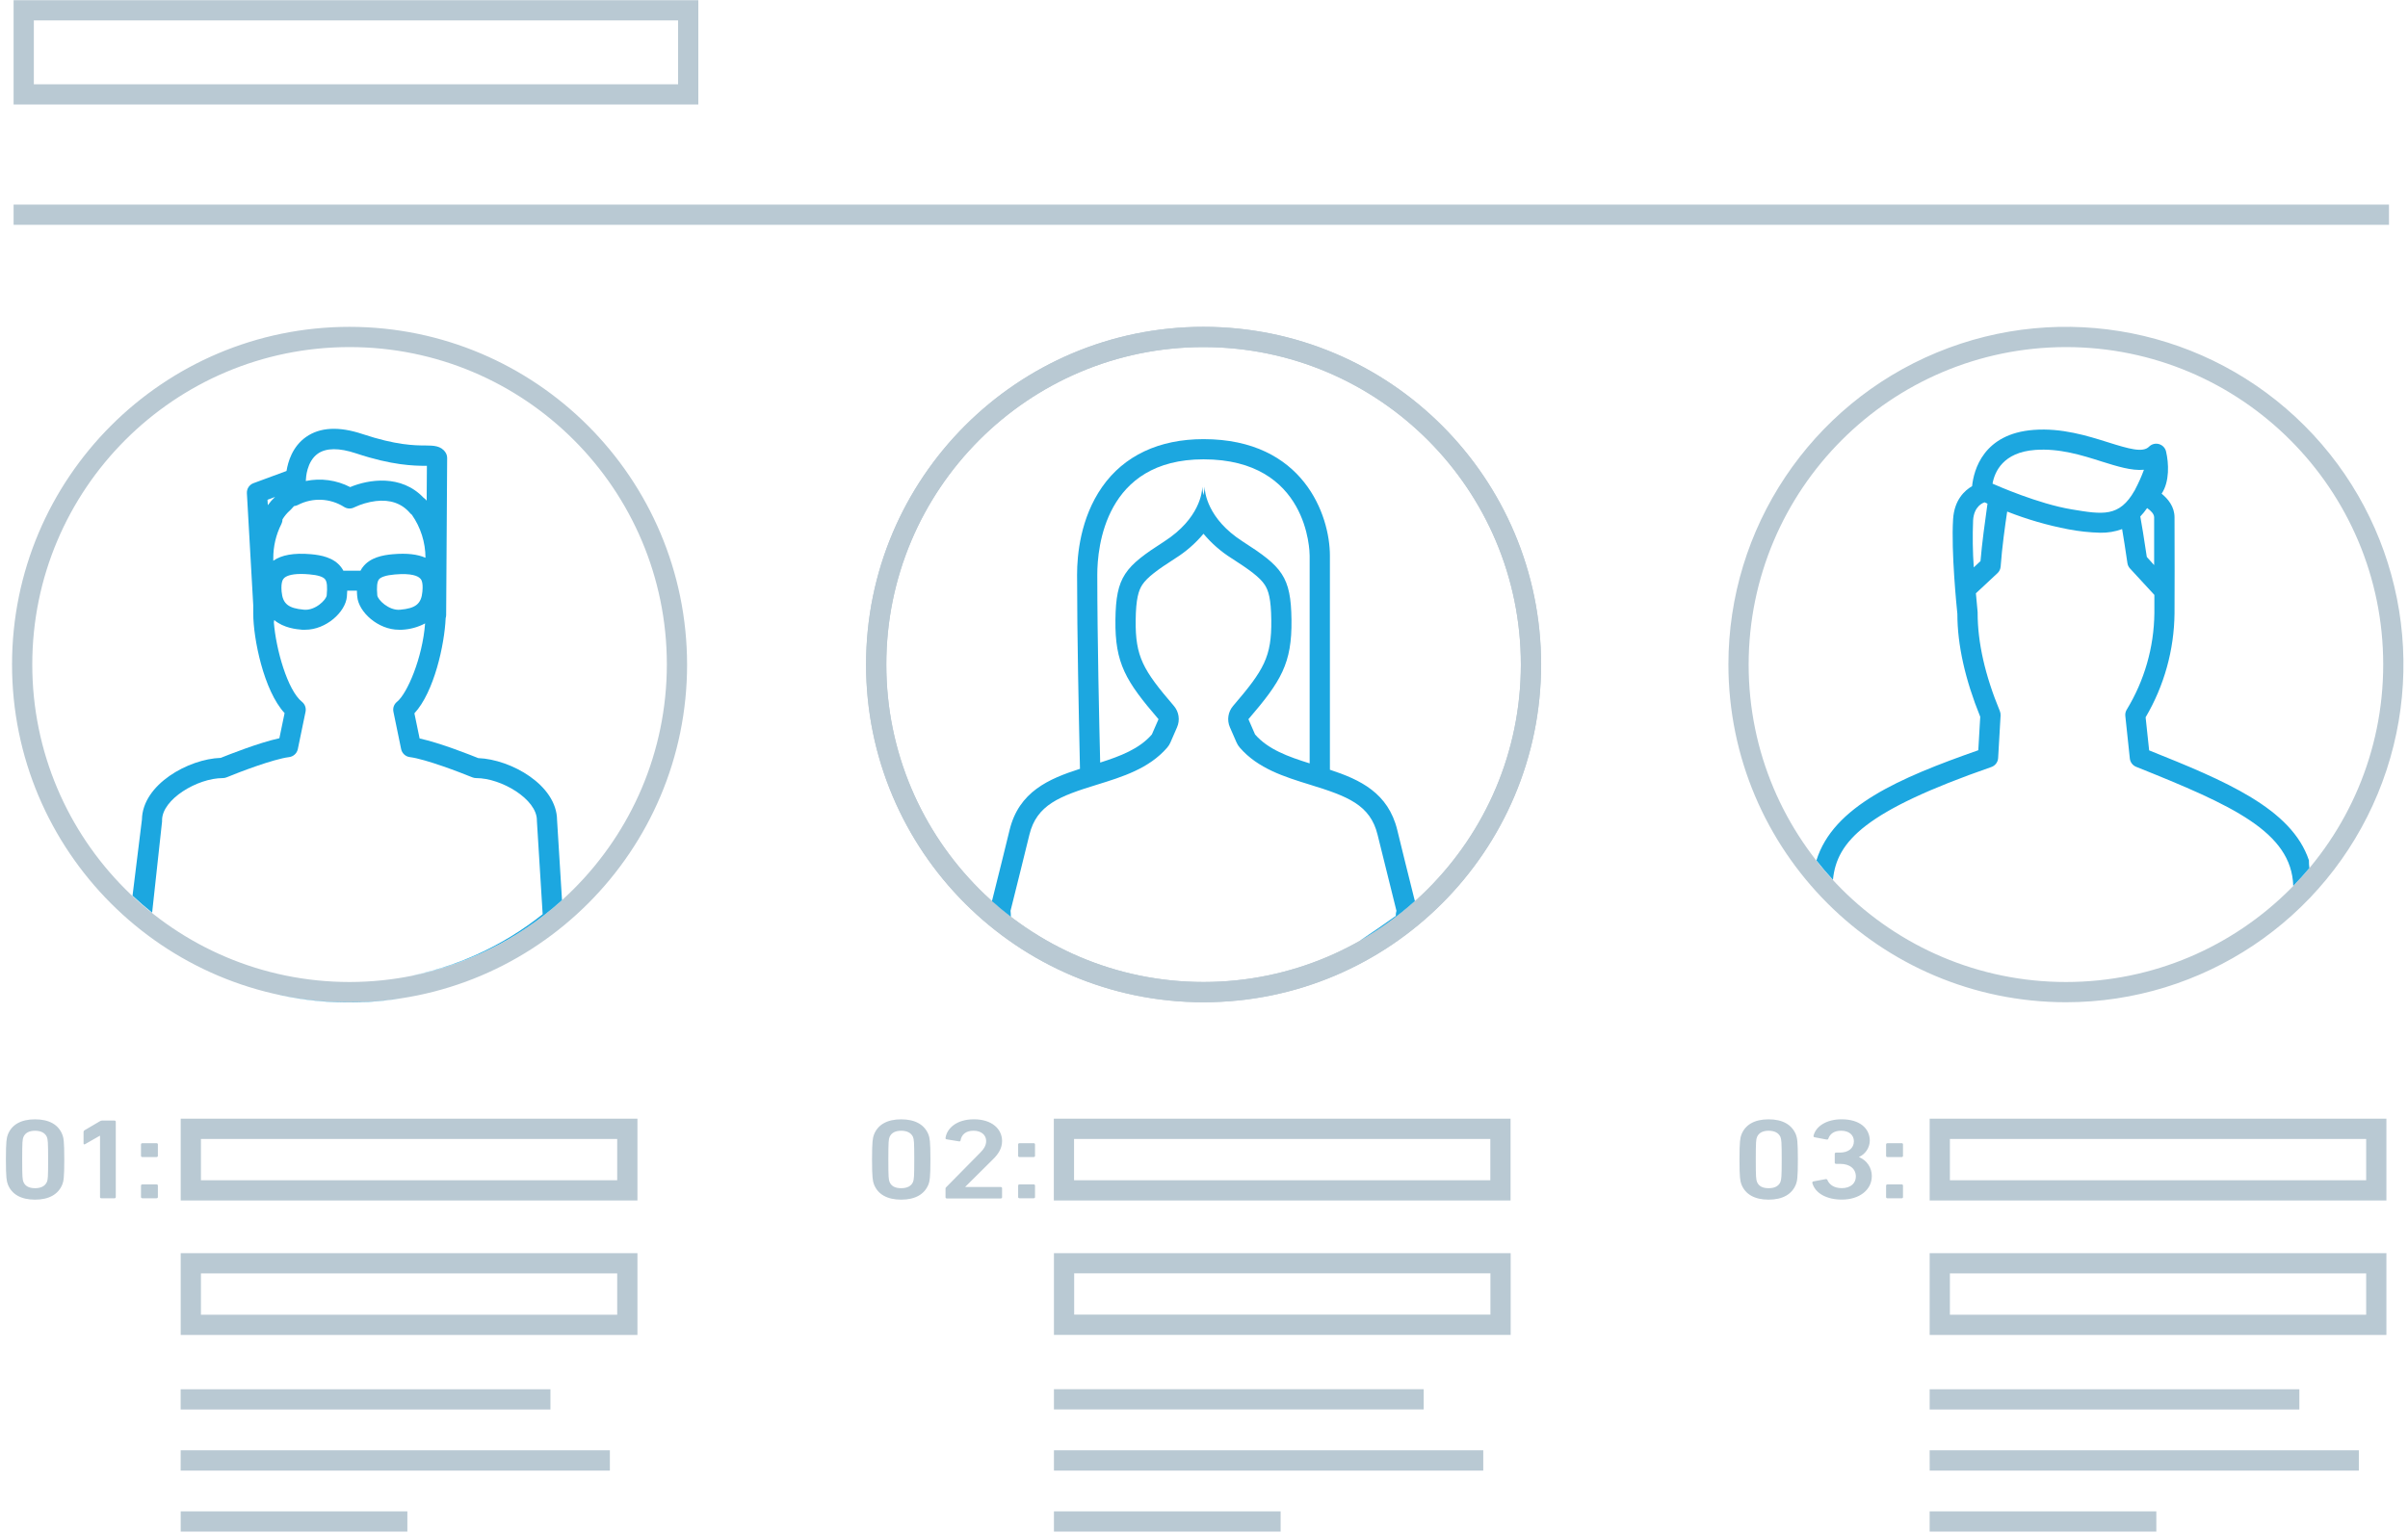 <svg width="223" height="142" viewBox="0 0 223 142" fill="none" xmlns="http://www.w3.org/2000/svg">
<path fill-rule="evenodd" clip-rule="evenodd" d="M80.208 61.553C80.205 78.829 94.195 92.837 111.457 92.841C128.715 92.826 142.702 78.831 142.722 61.558C142.722 44.282 128.729 30.277 111.467 30.276C94.206 30.274 80.21 44.277 80.208 61.553ZM82.082 61.564C82.079 45.324 95.23 32.155 111.457 32.151C127.68 32.166 140.829 45.322 140.848 61.558C140.848 77.799 127.694 90.964 111.467 90.966C95.24 90.967 82.085 77.804 82.082 61.564Z" fill="#B9C9D3"/>
<path fill-rule="evenodd" clip-rule="evenodd" d="M1.259 0.016H64.67V9.68H1.259V0.016ZM1.115 61.558C1.115 44.281 15.11 30.276 32.373 30.276C49.627 30.295 63.61 44.289 63.63 61.558C63.63 78.835 49.635 92.841 32.373 92.841C15.11 92.841 1.115 78.835 1.115 61.558ZM59.032 111.205H16.735V103.628H59.032V111.205ZM16.735 123.661H59.032V116.084H16.735V123.661ZM18.609 117.959H57.158V121.785H18.609V117.959ZM18.609 105.503H57.158V109.329H18.609V105.503ZM32.373 90.966C16.145 90.966 2.989 77.8 2.989 61.558C2.989 45.317 16.145 32.151 32.373 32.151C48.6 32.151 61.756 45.317 61.756 61.558C61.738 77.792 48.593 90.948 32.373 90.966ZM62.796 7.805H3.133V1.892H62.796V7.805ZM1.259 18.953H221.239V20.828H1.259V18.953ZM16.735 141.877H37.725V140.001H16.735V141.877ZM9.485 103.799H10.577H10.591C10.671 103.799 10.722 103.842 10.722 103.906V110.894C10.722 110.958 10.671 111.001 10.591 111.001H9.394C9.314 111.001 9.263 110.958 9.263 110.894V105.211H9.236L7.881 105.985C7.804 106.028 7.737 106.007 7.737 105.921V104.849C7.737 104.786 7.773 104.727 7.83 104.699L9.249 103.864C9.319 103.817 9.402 103.795 9.485 103.799ZM14.49 109.715H13.189C13.112 109.715 13.058 109.758 13.058 109.82V110.891C13.058 110.956 13.112 110.998 13.189 110.998H14.49C14.568 110.998 14.621 110.956 14.621 110.891V109.82C14.624 109.758 14.571 109.715 14.49 109.715ZM13.189 105.897H14.49C14.571 105.897 14.624 105.94 14.621 106.004V107.076C14.621 107.138 14.568 107.181 14.49 107.181H13.189C13.112 107.181 13.058 107.138 13.058 107.076V106.004C13.058 105.94 13.112 105.897 13.189 105.897ZM16.73 136.224H56.479V134.348H16.733L16.73 136.224ZM16.73 130.568V128.692H50.975V130.568H16.73ZM3.244 103.687C1.927 103.687 1.081 104.193 0.728 105.096C0.613 105.393 0.546 105.731 0.546 107.406C0.546 109.08 0.613 109.42 0.728 109.718C1.081 110.618 1.927 111.127 3.244 111.127C4.561 111.127 5.407 110.618 5.771 109.718C5.889 109.42 5.953 109.08 5.953 107.406C5.953 105.731 5.889 105.393 5.771 105.096C5.413 104.19 4.567 103.687 3.244 103.687ZM3.244 110.066C3.79 110.066 4.17 109.876 4.339 109.495L4.344 109.493C4.435 109.27 4.457 109.026 4.457 107.405C4.457 105.785 4.43 105.541 4.339 105.318C4.17 104.935 3.779 104.745 3.244 104.745C2.708 104.745 2.342 104.935 2.173 105.318C2.082 105.53 2.055 105.782 2.055 107.405C2.055 109.029 2.082 109.273 2.173 109.495C2.331 109.876 2.698 110.066 3.244 110.066ZM83.456 103.687C82.138 103.687 81.293 104.193 80.939 105.096C80.824 105.393 80.757 105.731 80.757 107.406C80.757 109.08 80.824 109.42 80.939 109.718C81.293 110.618 82.138 111.127 83.456 111.127C84.773 111.127 85.619 110.618 85.983 109.718C86.1 109.42 86.165 109.08 86.165 107.406C86.165 105.731 86.1 105.393 85.983 105.096C85.619 104.19 84.77 103.687 83.456 103.687ZM83.455 110.066C84.015 110.066 84.379 109.876 84.55 109.495V109.493C84.641 109.27 84.668 109.026 84.668 107.405C84.668 105.785 84.641 105.541 84.55 105.318C84.379 104.935 83.991 104.745 83.455 104.745C82.92 104.745 82.553 104.935 82.384 105.318C82.293 105.53 82.267 105.782 82.267 107.405C82.267 109.029 82.293 109.273 82.384 109.495C82.542 109.876 82.896 110.066 83.455 110.066ZM176.103 109.718H174.8C174.722 109.718 174.668 109.761 174.668 109.822V110.894C174.668 110.958 174.722 111.001 174.8 111.001H176.103C176.181 111.001 176.232 110.958 176.232 110.894V109.822C176.24 109.758 176.181 109.715 176.111 109.715L176.103 109.718ZM174.8 105.9H176.103L176.111 105.897C176.181 105.897 176.24 105.94 176.232 106.007V107.079C176.232 107.14 176.181 107.183 176.103 107.183H174.8C174.722 107.183 174.668 107.14 174.668 107.079V106.007C174.668 105.943 174.722 105.9 174.8 105.9ZM163.785 103.687C162.47 103.687 161.625 104.194 161.272 105.096C161.156 105.393 161.09 105.731 161.09 107.406C161.09 109.08 161.156 109.42 161.272 109.718C161.625 110.618 162.471 111.127 163.788 111.127C165.105 111.127 165.951 110.618 166.315 109.718C166.433 109.42 166.497 109.08 166.497 107.406C166.497 105.731 166.433 105.393 166.315 105.096C165.946 104.191 165.098 103.687 163.785 103.687ZM163.788 110.066C164.347 110.066 164.711 109.876 164.882 109.495L164.877 109.493C164.968 109.27 165 109.026 165 107.405C165 105.785 164.973 105.541 164.882 105.318C164.711 104.935 164.323 104.745 163.788 104.745C163.252 104.745 162.885 104.935 162.717 105.318C162.626 105.53 162.599 105.782 162.599 107.405C162.599 109.029 162.626 109.273 162.717 109.495C162.875 109.876 163.228 110.066 163.788 110.066ZM178.7 141.877H199.693V140.001H178.7V141.877ZM173.158 105.675C173.142 106.322 172.757 106.903 172.167 107.17V107.191C172.88 107.477 173.347 108.169 173.345 108.938C173.345 110.254 172.159 111.122 170.572 111.122C169.19 111.122 168.101 110.559 167.833 109.573C167.828 109.541 167.837 109.509 167.857 109.483C167.876 109.457 167.905 109.44 167.937 109.436L169.072 109.225C169.136 109.209 169.201 109.24 169.228 109.3C169.404 109.723 169.835 110.061 170.566 110.061C171.385 110.061 171.867 109.603 171.867 108.989C171.867 108.258 171.294 107.813 170.422 107.813H170.044C169.967 107.813 169.913 107.77 169.913 107.706V106.875C169.913 106.811 169.967 106.768 170.044 106.768H170.395C171.177 106.768 171.685 106.355 171.685 105.718C171.685 105.147 171.244 104.742 170.499 104.742C169.849 104.742 169.471 105.04 169.313 105.485C169.289 105.56 169.236 105.56 169.158 105.56L168.05 105.348C168.029 105.348 168.009 105.342 167.992 105.331C167.983 105.325 167.974 105.317 167.967 105.308C167.947 105.283 167.939 105.251 167.945 105.219C168.144 104.351 169.118 103.684 170.553 103.684C172.207 103.684 173.158 104.509 173.158 105.675ZM178.702 123.661H221V116.084H178.702V123.661ZM219.126 117.959H180.576V121.785H219.126V117.959ZM178.702 111.205H221V103.628H178.702V111.205ZM219.126 105.503H180.576V109.329H219.126V105.503ZM178.705 136.224H218.448V134.348H178.7L178.705 136.224ZM178.702 130.568V128.692H212.939V130.568H178.702ZM97.603 141.877H118.596V140.001H97.603V141.877ZM137.362 136.224H97.603V134.348H137.362V136.224ZM95.72 105.897H94.419C94.338 105.897 94.288 105.94 94.288 106.004V107.076C94.288 107.138 94.338 107.181 94.419 107.181H95.72C95.8 107.181 95.851 107.138 95.851 107.076V106.004C95.851 105.94 95.8 105.897 95.72 105.897ZM220.199 73.53C215.361 85.219 203.964 92.841 191.321 92.841C174.067 92.822 160.083 78.827 160.064 61.558C160.064 48.906 167.68 37.499 179.36 32.657C191.04 27.815 204.484 30.491 213.423 39.438C222.363 48.385 225.037 61.84 220.199 73.53ZM191.321 32.151C207.549 32.151 220.704 45.317 220.704 61.558C220.704 77.8 207.549 90.966 191.321 90.966C175.094 90.966 161.938 77.8 161.938 61.558C161.957 45.325 175.101 32.17 191.321 32.151ZM94.419 109.715H95.72C95.8 109.715 95.851 109.758 95.851 109.82V110.891C95.851 110.956 95.8 110.998 95.72 110.998H94.419C94.338 110.998 94.288 110.956 94.288 110.891V109.82C94.288 109.758 94.338 109.715 94.419 109.715ZM91.967 107.381C92.486 106.875 92.8 106.345 92.8 105.696C92.8 104.574 91.849 103.684 90.195 103.684C88.54 103.684 87.678 104.563 87.563 105.412C87.557 105.443 87.565 105.475 87.584 105.499C87.604 105.524 87.634 105.538 87.665 105.538L88.814 105.728C88.843 105.737 88.876 105.733 88.903 105.718C88.929 105.702 88.948 105.676 88.955 105.645C89.046 105.093 89.451 104.742 90.155 104.742C90.899 104.742 91.327 105.158 91.327 105.696C91.327 106.112 91.105 106.449 90.754 106.8L87.628 109.97C87.582 109.999 87.557 110.052 87.563 110.106V110.91C87.563 110.974 87.614 111.017 87.692 111.017H92.671C92.749 111.017 92.8 110.974 92.8 110.91V110.063C92.8 109.999 92.749 109.956 92.671 109.956H89.394V109.935L91.967 107.381ZM139.89 111.205H97.593V103.628H139.89V111.205ZM99.466 105.503H138.016V109.329H99.466V105.503ZM80.202 61.564C80.199 44.288 94.189 30.28 111.451 30.276C128.709 30.29 142.697 44.286 142.716 61.558C142.716 78.834 128.723 92.84 111.462 92.841C94.2 92.843 80.205 78.84 80.202 61.564ZM111.451 90.966C95.224 90.961 82.073 77.793 82.076 61.553C82.079 45.313 95.235 32.15 111.462 32.151C127.688 32.152 140.842 45.318 140.842 61.558C140.824 77.795 127.674 90.952 111.451 90.966ZM139.9 123.653H97.603V116.084H139.9V123.653ZM99.477 117.951H138.026V121.777H99.477V117.951ZM97.603 130.56V128.684H131.845V130.56H97.603Z" fill="#B9C9D3"/>
<path d="M111.557 45.011C111.555 45.038 111.555 45.065 111.557 45.092V45.011Z" fill="#1ca7e0"/>
<path d="M111.352 45.011C111.35 45.038 111.35 45.065 111.352 45.092V45.011Z" fill="#1ca7e0"/>
<path d="M213.976 83.11C214.145 82.932 214.311 82.753 214.473 82.574V82.574C214.275 82.794 214.072 83.008 213.868 83.223C213.907 83.188 213.943 83.15 213.976 83.11Z" fill="#1ca7e0"/>
<path fill-rule="evenodd" clip-rule="evenodd" d="M199.028 69.51C206.06 72.326 212.217 74.888 213.824 79.692C213.824 79.93 213.834 80.174 213.866 80.412C213.39 80.98 212.889 81.529 212.373 82.065C212.217 77.052 206.719 74.593 197.823 71.032C197.501 70.903 197.277 70.606 197.239 70.261L196.822 66.322C196.798 66.121 196.843 65.917 196.948 65.743C198.592 63.048 199.478 59.958 199.512 56.8V55.109L197.253 52.658C197.124 52.518 197.041 52.343 197.015 52.154C196.833 50.887 196.656 49.791 196.525 49.011C195.872 49.25 195.182 49.364 194.487 49.349C193.499 49.323 192.514 49.216 191.543 49.03C189.608 48.661 187.713 48.111 185.881 47.388C185.696 48.61 185.402 50.721 185.276 52.478C185.259 52.715 185.153 52.937 184.979 53.097L182.984 54.957C183.043 55.665 183.097 56.212 183.125 56.492L183.125 56.493L183.125 56.493C183.138 56.618 183.145 56.691 183.145 56.701V56.8C183.145 59.503 183.827 62.552 185.203 65.872C185.256 66.002 185.279 66.142 185.27 66.282L185.043 70.22C185.021 70.599 184.772 70.928 184.414 71.051C172.742 75.115 170.097 77.91 169.746 81.5C169.213 80.919 168.702 80.32 168.215 79.702C169.768 74.695 175.903 72.056 183.206 69.497L183.386 66.397C181.988 62.946 181.268 59.742 181.268 56.867C181.207 56.27 180.682 51.123 180.872 48.09C180.984 46.3 181.948 45.429 182.631 45.035C182.783 43.573 183.648 40.17 188.346 39.822C190.946 39.629 193.307 40.371 195.208 40.968C197.199 41.595 198.447 41.949 199.02 41.376C199.26 41.135 199.611 41.044 199.938 41.137C200.265 41.23 200.516 41.492 200.594 41.823C200.848 42.906 200.936 44.607 200.184 45.732C200.786 46.22 201.378 46.943 201.378 47.924C201.4 50.445 201.381 55.888 201.378 56.714L201.378 56.819C201.343 60.207 200.42 63.526 198.701 66.445L199.028 69.51ZM182.786 52.559L183.41 51.977C183.557 50.244 183.827 48.31 183.992 47.13L183.992 47.13C184.016 46.953 184.039 46.793 184.058 46.654L183.79 46.531L183.753 46.547C183.672 46.571 182.808 46.871 182.725 48.194C182.667 49.649 182.687 51.106 182.786 52.559ZM197.684 45.432C196.278 47.921 194.739 47.666 191.848 47.184C188.761 46.67 184.947 44.99 184.524 44.802C184.719 43.712 185.493 41.898 188.472 41.678C190.71 41.512 192.798 42.166 194.629 42.75C196.083 43.206 197.411 43.621 198.546 43.516C198.32 44.135 198.051 44.737 197.743 45.319C197.732 45.354 197.711 45.395 197.689 45.435L197.684 45.432ZM198.209 47.843C198.33 48.524 198.563 49.877 198.812 51.594L199.491 52.347V47.921C199.489 47.599 199.176 47.3 198.841 47.064C198.65 47.339 198.439 47.6 198.209 47.843Z" fill="#1ca7e0"/>
<path d="M37.207 92.466C37.402 92.437 37.6 92.404 37.796 92.37C37.6 92.404 37.405 92.434 37.207 92.466Z" fill="#1ca7e0"/>
<path fill-rule="evenodd" clip-rule="evenodd" d="M51.589 75.965L52.046 83.383C47.944 87.089 42.879 89.559 37.435 90.507C42.126 89.664 46.532 87.663 50.255 84.686L49.72 76.032V75.975C49.72 74.041 46.446 72.077 44.098 72.077C43.976 72.077 43.855 72.053 43.742 72.007C42.628 71.552 39.424 70.319 37.952 70.132C37.553 70.081 37.231 69.783 37.148 69.39L36.434 65.931C36.362 65.585 36.49 65.229 36.766 65.009C37.711 64.248 39.127 60.947 39.368 57.748C38.705 58.099 37.974 58.299 37.226 58.335H36.937C35.007 58.335 33.208 56.69 33.085 55.267C33.063 55.076 33.053 54.891 33.053 54.713H32.156C32.151 54.904 32.14 55.089 32.124 55.267C32.001 56.69 30.202 58.335 28.271 58.335H27.982C27.46 58.29 26.296 58.188 25.396 57.438C25.392 57.508 25.38 57.578 25.361 57.647C25.554 60.141 26.625 63.937 27.964 65.009C28.239 65.229 28.367 65.585 28.296 65.931L27.581 69.39C27.498 69.783 27.176 70.081 26.778 70.132C25.305 70.314 22.098 71.546 20.987 72.007C20.874 72.053 20.753 72.077 20.631 72.077C18.278 72.077 15.009 74.041 15.009 75.975C15.012 76.014 15.012 76.052 15.009 76.091L14.089 84.541C13.462 84.039 12.857 83.515 12.274 82.968L13.144 75.914C13.197 72.666 17.451 70.303 20.441 70.204C21.161 69.915 23.977 68.795 25.873 68.385L26.355 66.057C24.422 63.97 23.453 59.152 23.453 56.824V56.082L22.864 45.689C22.841 45.277 23.09 44.899 23.477 44.757L26.534 43.629C26.671 42.795 27.061 41.378 28.346 40.475C29.631 39.572 31.39 39.479 33.569 40.207C36.659 41.236 38.385 41.266 39.419 41.266C40.15 41.274 40.837 41.282 41.252 41.903C41.358 42.062 41.413 42.249 41.41 42.439L41.317 56.993C41.313 57.084 41.297 57.174 41.271 57.261C41.167 59.707 40.203 64.106 38.377 66.078L38.859 68.406C40.755 68.816 43.571 69.936 44.291 70.226C47.292 70.338 51.562 72.704 51.589 75.965ZM29.436 42.021C28.387 42.758 28.336 44.334 28.336 44.349C28.337 44.419 28.332 44.488 28.32 44.556C29.714 44.269 31.164 44.468 32.429 45.121C34.127 44.408 37.16 43.918 39.232 46.115C39.337 46.179 39.428 46.264 39.499 46.364L39.513 46.383L39.534 43.152H39.4C38.33 43.141 36.343 43.12 32.975 41.997C31.399 41.472 30.207 41.485 29.436 42.021ZM24.773 46.297L25.474 46.029C25.226 46.263 25.001 46.519 24.802 46.796L24.773 46.297ZM28.146 56.478C29.187 56.58 30.221 55.565 30.258 55.139V55.133C30.325 54.359 30.293 53.906 30.111 53.668C29.929 53.429 29.444 53.271 28.641 53.204C28.357 53.18 28.106 53.167 27.883 53.167C26.866 53.167 26.465 53.397 26.309 53.553C26.232 53.628 25.999 53.861 26.079 54.796C26.178 55.929 26.7 56.352 28.146 56.478ZM39.118 54.799C39.019 55.932 38.499 56.355 37.051 56.481C36.015 56.578 34.977 55.559 34.939 55.142C34.872 54.367 34.92 53.901 35.086 53.679C35.252 53.456 35.761 53.282 36.556 53.215C38.146 53.076 38.698 53.373 38.888 53.563C38.976 53.63 39.209 53.853 39.118 54.799ZM33.588 52.543C34.276 51.632 35.449 51.42 36.394 51.337H36.405C37.673 51.227 38.661 51.342 39.403 51.667C39.399 50.24 38.958 48.848 38.139 47.68C38.076 47.634 38.018 47.581 37.968 47.522C37.205 46.63 36.134 46.255 34.796 46.415C34.105 46.504 33.433 46.701 32.804 46.999C32.51 47.152 32.157 47.139 31.875 46.965C30.583 46.143 28.952 46.07 27.592 46.774C27.48 46.835 27.357 46.871 27.23 46.882C27.134 46.975 27.048 47.072 26.963 47.173C26.932 47.209 26.899 47.242 26.864 47.273C26.588 47.514 26.352 47.796 26.162 48.108C26.163 48.257 26.128 48.403 26.061 48.535C25.562 49.518 25.304 50.606 25.308 51.709V51.945C26.082 51.401 27.225 51.203 28.788 51.337C29.72 51.42 30.906 51.632 31.594 52.543C31.671 52.643 31.738 52.751 31.795 52.864H33.388C33.444 52.751 33.511 52.643 33.588 52.543Z" fill="#1ca7e0"/>
<path d="M37.045 92.493C35.498 92.725 33.936 92.841 32.371 92.841C30.061 92.843 27.757 92.587 25.502 92.08C29.288 92.959 33.207 93.099 37.045 92.493V92.493Z" fill="#1ca7e0"/>
<path fill-rule="evenodd" clip-rule="evenodd" d="M95.327 77.334C94.88 79.18 94.165 82.044 93.584 84.367C93.604 84.551 93.613 84.736 93.611 84.921C93.008 84.463 92.427 83.978 91.863 83.475C92.47 81.055 93.094 78.547 93.493 76.897C94.355 73.334 97.123 72.144 100.014 71.217C100.007 70.892 99.999 70.496 99.989 70.041C99.91 66.371 99.746 58.825 99.746 53.226C99.746 51.433 100.044 47.996 102.07 45.102C104.097 42.209 107.341 40.679 111.456 40.679C120.713 40.679 123.16 47.741 123.16 51.476V71.303C125.947 72.219 128.565 73.446 129.4 76.892C129.799 78.542 130.423 81.058 131.028 83.469C129.457 84.878 127.74 86.114 125.906 87.156C127.06 86.395 128.187 85.61 129.258 84.846C129.258 84.684 129.279 84.523 129.322 84.367C128.53 81.205 127.944 78.842 127.577 77.334C126.902 74.542 124.763 73.751 121.331 72.693L121.328 72.692C118.954 71.958 116.501 71.2 114.815 69.253C114.692 69.11 114.59 68.949 114.513 68.776L113.897 67.364C113.61 66.704 113.725 65.938 114.194 65.392C117.051 62.062 117.774 60.846 117.731 57.438C117.709 55.46 117.474 54.71 117.126 54.174C116.663 53.467 115.694 52.768 114.069 51.725C113.082 51.107 112.199 50.337 111.453 49.443C110.706 50.337 109.822 51.107 108.835 51.725C107.21 52.768 106.244 53.467 105.781 54.174C105.441 54.702 105.197 55.46 105.173 57.438C105.133 60.838 105.853 62.062 108.712 65.392C109.18 65.939 109.294 66.705 109.006 67.364L108.391 68.776C108.316 68.95 108.215 69.111 108.091 69.253C106.406 71.199 103.952 71.957 101.58 72.691L101.572 72.693C98.14 73.751 96.004 74.542 95.327 77.334ZM121.284 51.471C121.284 51.107 121.171 42.549 111.454 42.549C102.328 42.549 101.618 50.718 101.618 53.223C101.618 59.158 101.803 67.284 101.886 70.638C103.754 70.043 105.513 69.374 106.672 68.034L107.288 66.622C104.26 63.096 103.248 61.462 103.297 57.424C103.345 53.387 104.177 52.497 107.821 50.155C111.111 48.033 111.336 45.553 111.349 45.086C111.358 45.352 111.392 45.615 111.451 45.874C111.509 45.615 111.543 45.352 111.553 45.086C111.566 45.553 111.791 48.044 115.078 50.155C118.724 52.497 119.554 53.387 119.602 57.424C119.651 61.462 118.639 63.096 115.614 66.622L116.229 68.034C117.442 69.427 119.316 70.1 121.284 70.713V51.471Z" fill="#1ca7e0"/>
</svg>
